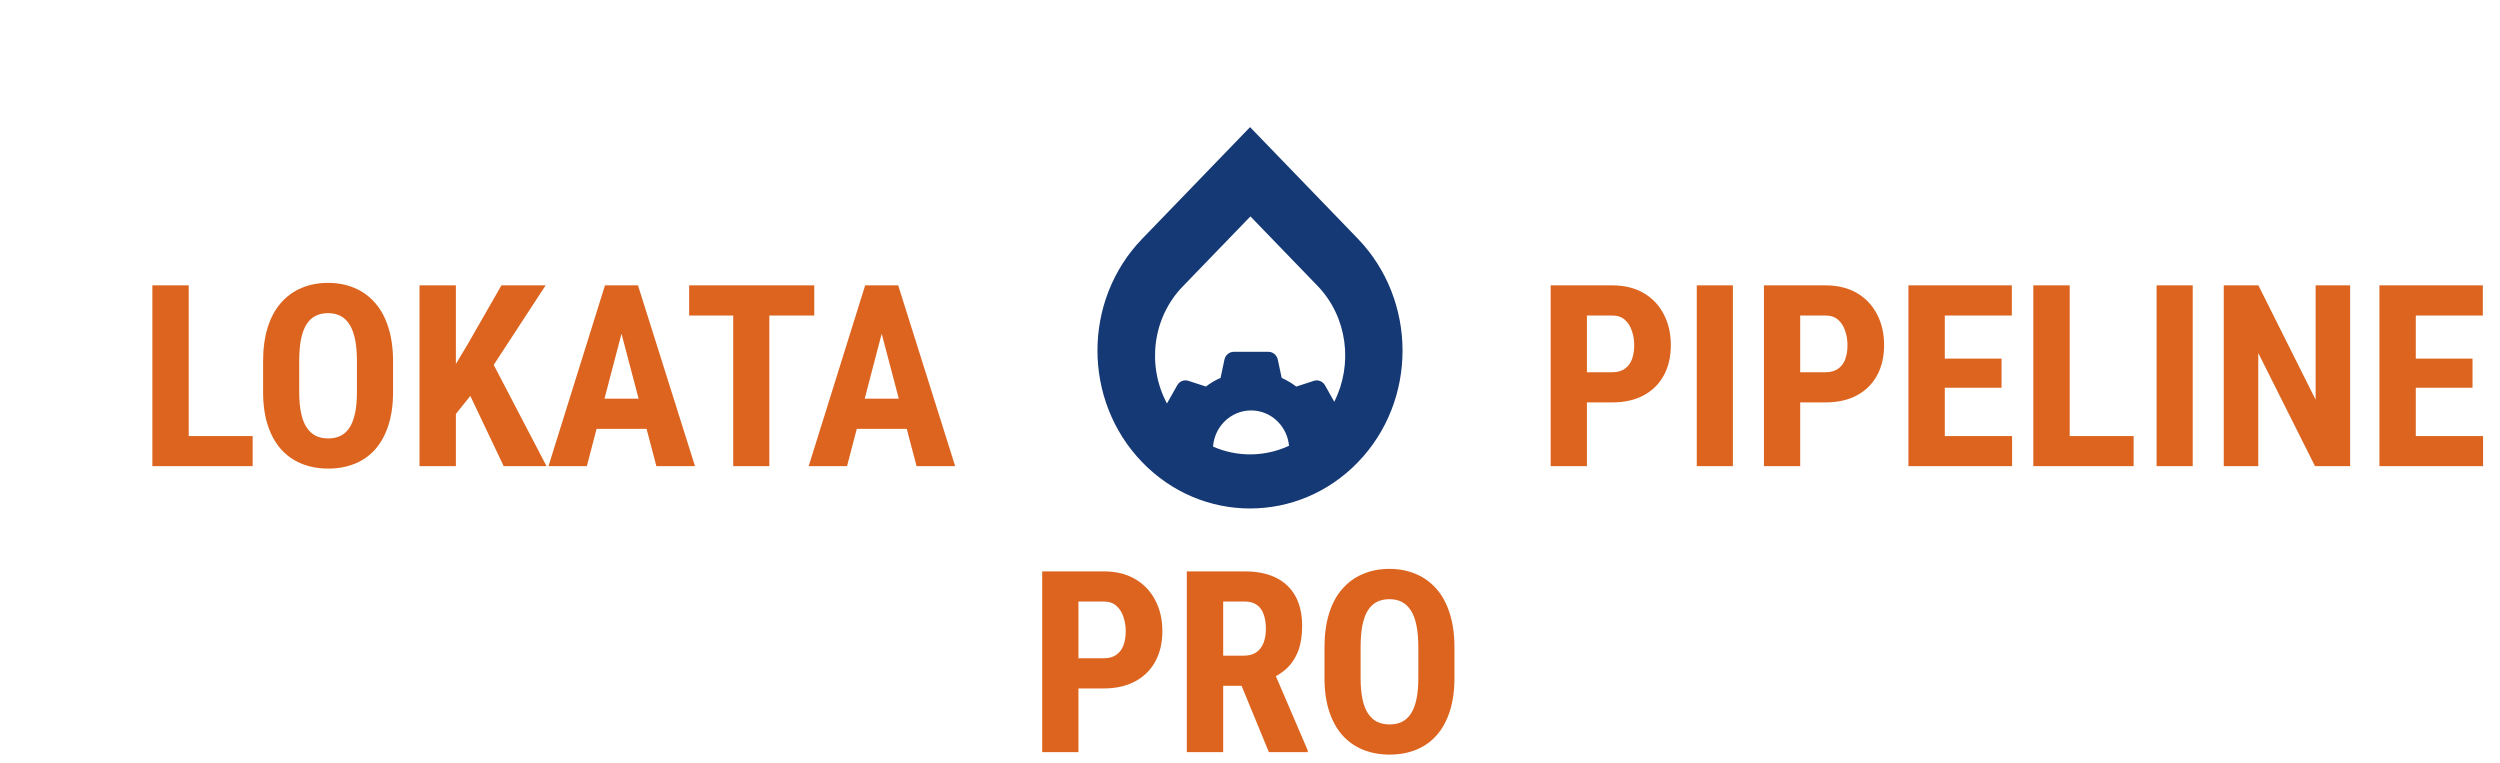<?xml version="1.0" encoding="UTF-8"?> <svg xmlns="http://www.w3.org/2000/svg" width="236" height="72" viewBox="0 0 236 72" fill="none"><path d="M23.852 41.164V44H16.762V41.164H23.852ZM17.816 26.938V44H14.383V26.938H17.816ZM37.105 34.145V36.992C37.105 38.195 36.957 39.25 36.66 40.156C36.371 41.055 35.957 41.809 35.418 42.418C34.887 43.02 34.242 43.473 33.484 43.777C32.734 44.082 31.902 44.234 30.988 44.234C30.074 44.234 29.238 44.082 28.48 43.777C27.73 43.473 27.082 43.02 26.535 42.418C25.996 41.809 25.578 41.055 25.281 40.156C24.984 39.25 24.836 38.195 24.836 36.992V34.145C24.836 32.91 24.98 31.832 25.27 30.91C25.559 29.98 25.977 29.207 26.523 28.59C27.07 27.965 27.719 27.496 28.469 27.184C29.219 26.863 30.051 26.703 30.965 26.703C31.879 26.703 32.711 26.863 33.461 27.184C34.211 27.496 34.859 27.965 35.406 28.59C35.953 29.207 36.371 29.98 36.66 30.91C36.957 31.832 37.105 32.91 37.105 34.145ZM33.695 36.992V34.121C33.695 33.309 33.637 32.617 33.52 32.047C33.402 31.469 33.227 30.996 32.992 30.629C32.758 30.262 32.473 29.992 32.137 29.82C31.801 29.648 31.41 29.562 30.965 29.562C30.52 29.562 30.125 29.648 29.781 29.82C29.445 29.992 29.16 30.262 28.926 30.629C28.699 30.996 28.527 31.469 28.41 32.047C28.301 32.617 28.246 33.309 28.246 34.121V36.992C28.246 37.773 28.305 38.441 28.422 38.996C28.539 39.551 28.715 40.004 28.949 40.355C29.184 40.707 29.469 40.969 29.805 41.141C30.148 41.305 30.543 41.387 30.988 41.387C31.426 41.387 31.812 41.305 32.148 41.141C32.492 40.969 32.777 40.707 33.004 40.355C33.23 40.004 33.402 39.551 33.52 38.996C33.637 38.441 33.695 37.773 33.695 36.992ZM43.035 26.938V44H39.602V26.938H43.035ZM51.508 26.938L45.977 35.41L42.59 39.629L41.934 36.195L44.125 32.539L47.336 26.938H51.508ZM47.547 44L43.82 36.16L46.34 33.934L51.59 44H47.547ZM59.066 29.984L55.398 44H51.777L57.109 26.938H59.371L59.066 29.984ZM61.961 44L58.27 29.984L57.93 26.938H60.227L65.606 44H61.961ZM62.09 37.637V40.484H54.391V37.637H62.09ZM72.625 26.938V44H69.215V26.938H72.625ZM76.867 26.938V29.785H65.055V26.938H76.867ZM83.629 29.984L79.961 44H76.34L81.672 26.938H83.934L83.629 29.984ZM86.523 44L82.832 29.984L82.492 26.938H84.789L90.168 44H86.523ZM86.652 37.637V40.484H78.953V37.637H86.652Z" fill="#DC641E"></path><path fill-rule="evenodd" clip-rule="evenodd" d="M118.006 12L128.191 22.543C133.786 28.37 133.82 37.803 128.191 43.63C122.563 49.457 113.45 49.457 107.821 43.63C102.193 37.803 102.193 28.37 107.821 22.543L118.006 12ZM125.954 37.925L125.078 36.37C124.976 36.188 124.816 36.047 124.624 35.971C124.433 35.895 124.222 35.889 124.027 35.952L122.373 36.492C122.166 36.336 121.951 36.191 121.728 36.059C121.49 35.916 121.243 35.788 120.991 35.674L120.621 33.937C120.577 33.732 120.466 33.548 120.306 33.416C120.147 33.284 119.948 33.212 119.742 33.212H116.467C116.262 33.212 116.063 33.284 115.903 33.416C115.743 33.548 115.633 33.732 115.589 33.937L115.222 35.673C114.982 35.779 114.748 35.898 114.521 36.029C114.285 36.169 114.056 36.324 113.837 36.49L112.184 35.95C111.988 35.886 111.777 35.893 111.586 35.969C111.394 36.045 111.234 36.186 111.131 36.368L110.162 38.089C108.262 34.545 108.766 29.999 111.674 27.017L118.04 20.428L124.405 27.017C127.214 29.953 127.737 34.406 125.954 37.925ZM121.684 42.082C121.605 41.233 121.24 40.434 120.646 39.825C119.971 39.133 119.056 38.745 118.101 38.745C117.147 38.745 116.231 39.133 115.556 39.825C114.945 40.452 114.576 41.28 114.512 42.158C116.796 43.163 119.407 43.138 121.684 42.082Z" fill="#153975"></path><path d="M104.195 64.988H100.703V62.141H104.195C104.68 62.141 105.074 62.031 105.379 61.812C105.691 61.594 105.918 61.293 106.059 60.91C106.199 60.52 106.27 60.082 106.27 59.598C106.27 59.105 106.195 58.648 106.047 58.227C105.906 57.797 105.684 57.449 105.379 57.184C105.082 56.918 104.688 56.785 104.195 56.785H101.805V71H98.383V53.938H104.195C105.344 53.938 106.332 54.18 107.16 54.664C107.988 55.148 108.621 55.816 109.059 56.668C109.504 57.512 109.727 58.48 109.727 59.574C109.727 60.676 109.504 61.633 109.059 62.445C108.621 63.25 107.988 63.875 107.16 64.32C106.332 64.766 105.344 64.988 104.195 64.988ZM112.035 53.938H117.508C118.648 53.938 119.621 54.133 120.426 54.523C121.23 54.914 121.848 55.492 122.277 56.258C122.707 57.023 122.922 57.969 122.922 59.094C122.922 60.016 122.797 60.805 122.547 61.461C122.297 62.109 121.941 62.652 121.48 63.09C121.02 63.52 120.469 63.863 119.828 64.121L118.785 64.742H114.344L114.332 61.895H117.414C117.883 61.895 118.27 61.793 118.574 61.59C118.887 61.379 119.117 61.086 119.266 60.711C119.422 60.328 119.5 59.883 119.5 59.375C119.5 58.836 119.43 58.375 119.289 57.992C119.156 57.602 118.941 57.305 118.645 57.102C118.355 56.891 117.977 56.785 117.508 56.785H115.469V71H112.035V53.938ZM119.781 71L116.652 63.395L120.25 63.383L123.449 70.836V71H119.781ZM137.301 61.145V63.992C137.301 65.195 137.152 66.25 136.855 67.156C136.566 68.055 136.152 68.809 135.613 69.418C135.082 70.019 134.438 70.473 133.68 70.777C132.93 71.082 132.098 71.234 131.184 71.234C130.27 71.234 129.434 71.082 128.676 70.777C127.926 70.473 127.277 70.019 126.73 69.418C126.191 68.809 125.773 68.055 125.477 67.156C125.18 66.25 125.031 65.195 125.031 63.992V61.145C125.031 59.91 125.176 58.832 125.465 57.91C125.754 56.98 126.172 56.207 126.719 55.59C127.266 54.965 127.914 54.496 128.664 54.184C129.414 53.863 130.246 53.703 131.16 53.703C132.074 53.703 132.906 53.863 133.656 54.184C134.406 54.496 135.055 54.965 135.602 55.59C136.148 56.207 136.566 56.98 136.855 57.91C137.152 58.832 137.301 59.91 137.301 61.145ZM133.891 63.992V61.121C133.891 60.309 133.832 59.617 133.715 59.047C133.598 58.469 133.422 57.996 133.188 57.629C132.953 57.262 132.668 56.992 132.332 56.82C131.996 56.648 131.605 56.562 131.16 56.562C130.715 56.562 130.32 56.648 129.977 56.82C129.641 56.992 129.355 57.262 129.121 57.629C128.895 57.996 128.723 58.469 128.605 59.047C128.496 59.617 128.441 60.309 128.441 61.121V63.992C128.441 64.773 128.5 65.441 128.617 65.996C128.734 66.551 128.91 67.004 129.145 67.356C129.379 67.707 129.664 67.969 130 68.141C130.344 68.305 130.738 68.387 131.184 68.387C131.621 68.387 132.008 68.305 132.344 68.141C132.688 67.969 132.973 67.707 133.199 67.356C133.426 67.004 133.598 66.551 133.715 65.996C133.832 65.441 133.891 64.773 133.891 63.992Z" fill="#DC641E"></path><path d="M152.195 37.988H148.703V35.141H152.195C152.68 35.141 153.074 35.031 153.379 34.812C153.691 34.594 153.918 34.293 154.059 33.91C154.199 33.52 154.27 33.082 154.27 32.598C154.27 32.105 154.195 31.648 154.047 31.227C153.906 30.797 153.684 30.449 153.379 30.184C153.082 29.918 152.688 29.785 152.195 29.785H149.805V44H146.383V26.938H152.195C153.344 26.938 154.332 27.18 155.16 27.664C155.988 28.148 156.621 28.816 157.059 29.668C157.504 30.512 157.727 31.48 157.727 32.574C157.727 33.676 157.504 34.633 157.059 35.445C156.621 36.25 155.988 36.875 155.16 37.32C154.332 37.766 153.344 37.988 152.195 37.988ZM163.586 26.938V44H160.176V26.938H163.586ZM172.328 37.988H168.836V35.141H172.328C172.812 35.141 173.207 35.031 173.512 34.812C173.824 34.594 174.051 34.293 174.191 33.91C174.332 33.52 174.402 33.082 174.402 32.598C174.402 32.105 174.328 31.648 174.18 31.227C174.039 30.797 173.816 30.449 173.512 30.184C173.215 29.918 172.82 29.785 172.328 29.785H169.938V44H166.516V26.938H172.328C173.477 26.938 174.465 27.18 175.293 27.664C176.121 28.148 176.754 28.816 177.191 29.668C177.637 30.512 177.859 31.48 177.859 32.574C177.859 33.676 177.637 34.633 177.191 35.445C176.754 36.25 176.121 36.875 175.293 37.32C174.465 37.766 173.477 37.988 172.328 37.988ZM189.941 41.164V44H182.523V41.164H189.941ZM183.59 26.938V44H180.156V26.938H183.59ZM188.945 33.852V36.605H182.523V33.852H188.945ZM189.918 26.938V29.785H182.523V26.938H189.918ZM201.414 41.164V44H194.324V41.164H201.414ZM195.379 26.938V44H191.945V26.938H195.379ZM206.992 26.938V44H203.582V26.938H206.992ZM221.852 26.938V44H218.535L213.18 33.324V44H209.922V26.938H213.191L218.594 37.73V26.938H221.852ZM234.402 41.164V44H226.984V41.164H234.402ZM228.051 26.938V44H224.617V26.938H228.051ZM233.406 33.852V36.605H226.984V33.852H233.406ZM234.379 26.938V29.785H226.984V26.938H234.379Z" fill="#DC641E"></path></svg> 
